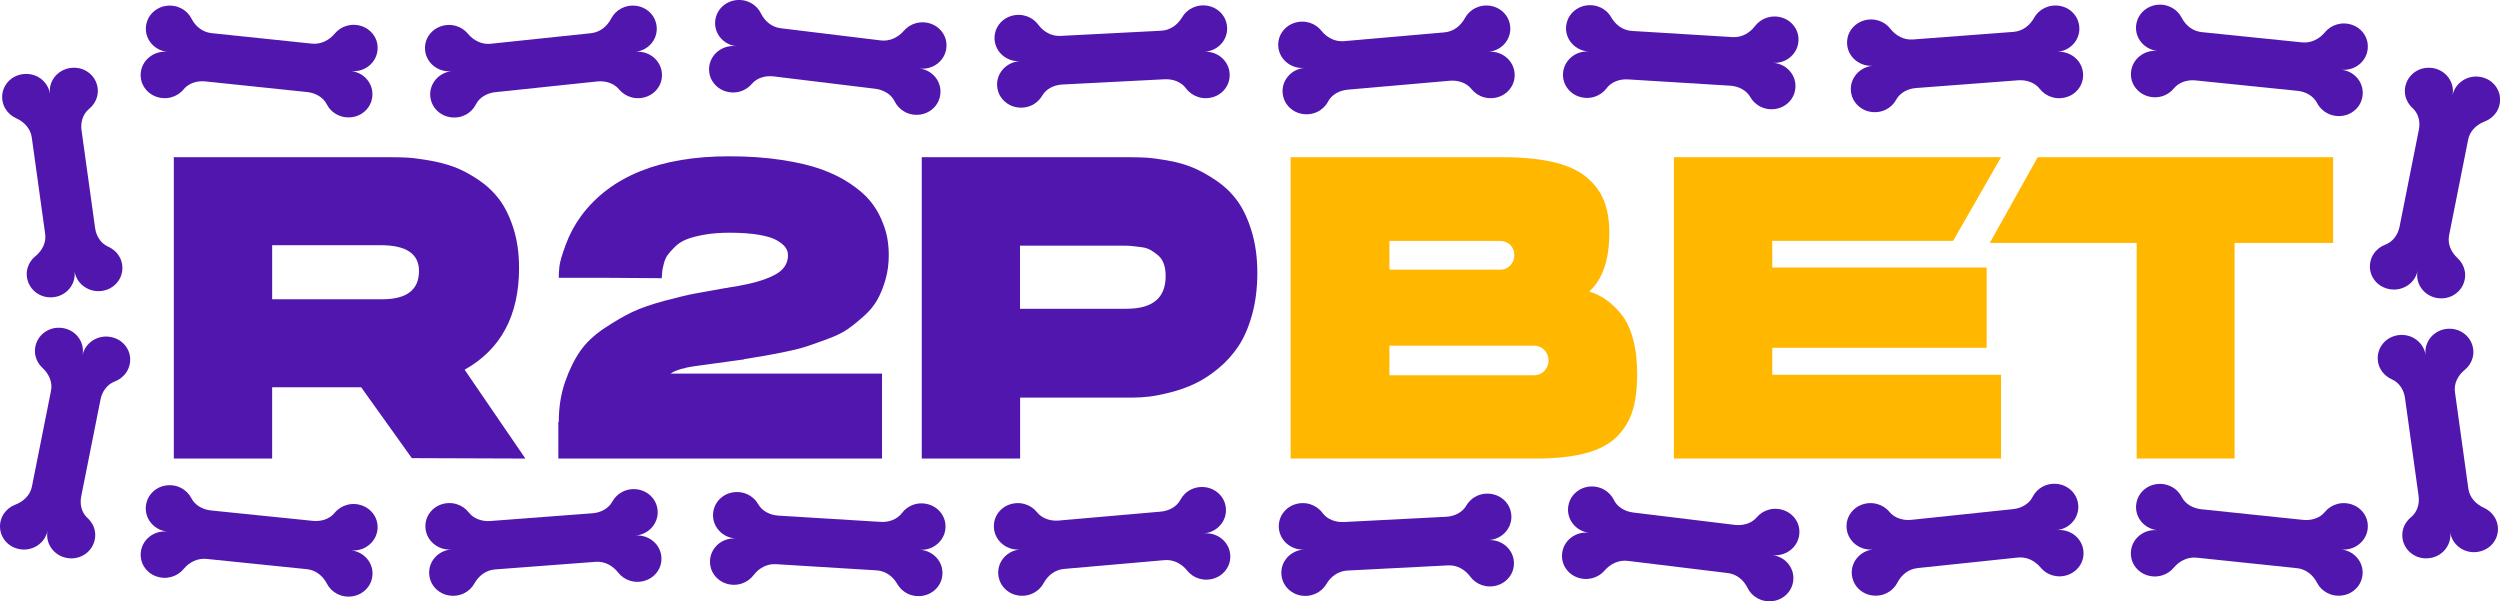 <svg width="212" height="51" viewBox="0 0 212 51" fill="none" xmlns="http://www.w3.org/2000/svg">
<g clip-path="url(#clip0_1962_387)">
<path fill-rule="evenodd" clip-rule="evenodd" d="M138.832 31.715C138.832 32.928 138.707 33.954 138.454 34.792C138.203 35.629 137.764 36.369 137.13 37.01C136.496 37.653 135.61 38.125 134.463 38.431C133.318 38.736 131.9 38.885 130.205 38.885H109.445V13.332H127.344C129.039 13.332 130.477 13.464 131.656 13.731C132.838 13.997 133.777 14.416 134.484 14.987C135.187 15.559 135.695 16.224 136.004 16.991C136.313 17.758 136.471 18.67 136.471 19.738C136.471 22.043 135.898 23.707 134.752 24.724C135.253 24.868 135.724 25.096 136.167 25.397C136.609 25.698 137.045 26.113 137.471 26.634C137.902 27.154 138.235 27.855 138.475 28.728C138.715 29.601 138.832 30.6 138.832 31.715ZM117.821 20.432V22.87H127.234C127.567 22.87 127.848 22.749 128.075 22.506C128.303 22.263 128.416 21.973 128.416 21.633C128.416 21.293 128.303 21.007 128.075 20.776C127.848 20.545 127.567 20.432 127.234 20.432H117.821ZM130.062 31.825C130.42 31.825 130.716 31.703 130.957 31.46C131.196 31.218 131.314 30.92 131.314 30.567C131.314 30.215 131.196 29.918 130.957 29.676C130.716 29.433 130.42 29.311 130.062 29.311H117.821V31.824L130.062 31.825Z" fill="#FFB700"/>
<path d="M141.948 13.332H169.689L165.625 20.427H150.287V22.686H168.47V29.492H150.287V31.785H169.689V38.881H141.948V13.332Z" fill="#FFB700"/>
<path d="M197.849 13.332H172.798L168.734 20.603H181.191V38.885H189.494V20.603H197.849V13.332Z" fill="#FFB700"/>
<path d="M79.605 8.518C79.354 9.137 78.757 9.604 78.077 9.709C77.089 9.863 76.232 9.351 75.865 8.594C75.57 7.984 74.913 7.611 74.222 7.527L65.604 6.478C64.916 6.394 64.189 6.598 63.751 7.117C63.207 7.762 62.254 8.053 61.335 7.673C60.699 7.41 60.233 6.816 60.146 6.152C59.968 4.812 61.138 3.76 62.427 3.917C61.138 3.76 60.273 2.471 60.791 1.211C61.052 0.575 61.679 0.106 62.381 0.017C63.349 -0.106 64.167 0.395 64.524 1.129C64.849 1.796 65.445 2.302 66.202 2.394L74.694 3.428C75.454 3.521 76.164 3.173 76.654 2.604C77.193 1.979 78.12 1.692 79.023 2.044C79.679 2.3 80.161 2.907 80.248 3.585C80.418 4.926 79.263 5.966 77.975 5.809C79.263 5.966 80.114 7.262 79.604 8.517L79.605 8.518Z" fill="#5016AD"/>
<path d="M31.449 8.704C31.208 9.328 30.62 9.805 29.943 9.922C28.958 10.092 28.091 9.595 27.711 8.845C27.404 8.24 26.742 7.878 26.048 7.806L17.413 6.903C16.725 6.831 16.001 7.047 15.572 7.573C15.04 8.228 14.092 8.535 13.167 8.17C12.526 7.918 12.05 7.331 11.95 6.67C11.748 5.333 12.898 4.261 14.19 4.396C12.898 4.261 12.01 2.987 12.505 1.719C12.754 1.078 13.373 0.599 14.073 0.498C15.038 0.36 15.865 0.846 16.236 1.574C16.573 2.235 17.178 2.731 17.936 2.81L26.445 3.7C27.207 3.78 27.91 3.421 28.391 2.844C28.918 2.21 29.84 1.907 30.75 2.244C31.41 2.489 31.903 3.087 32.002 3.764C32.197 5.103 31.06 6.162 29.769 6.027C31.06 6.162 31.935 7.443 31.448 8.706L31.449 8.704Z" fill="#5016AD"/>
<path d="M63.094 30.478L63.086 30.459C63.851 30.337 64.436 30.244 64.842 30.169C65.249 30.099 65.838 29.982 66.615 29.825C67.391 29.668 68.009 29.508 68.476 29.351C68.94 29.195 69.517 28.988 70.211 28.733C70.906 28.478 71.459 28.204 71.877 27.915C72.296 27.625 72.751 27.258 73.239 26.823C73.727 26.389 74.109 25.927 74.385 25.441C74.662 24.956 74.893 24.385 75.084 23.731C75.275 23.078 75.368 22.374 75.368 21.622C75.368 21.137 75.324 20.655 75.242 20.186C75.16 19.716 74.994 19.188 74.742 18.604C74.491 18.021 74.165 17.489 73.759 17.004C73.352 16.518 72.8 16.041 72.093 15.568C71.386 15.094 70.581 14.695 69.675 14.366C68.768 14.038 67.642 13.771 66.293 13.564C64.948 13.356 63.461 13.254 61.839 13.254C55.97 13.254 51.781 14.941 49.277 18.315C48.728 19.067 48.294 19.881 47.973 20.753C47.651 21.626 47.473 22.244 47.436 22.609C47.399 22.973 47.383 23.29 47.383 23.556H51.069L56.117 23.591C56.142 23.348 56.154 23.172 56.154 23.062C56.154 22.953 56.195 22.737 56.28 22.409C56.361 22.083 56.471 21.825 56.601 21.645C56.731 21.461 56.934 21.23 57.211 20.953C57.487 20.675 57.82 20.456 58.215 20.299C58.609 20.142 59.113 20.009 59.734 19.9C60.356 19.79 61.059 19.735 61.847 19.735C62.847 19.735 63.696 19.794 64.387 19.915C65.078 20.041 65.594 20.201 65.928 20.408C66.261 20.612 66.497 20.811 66.626 21.007C66.756 21.203 66.821 21.406 66.821 21.625C66.821 22.087 66.675 22.478 66.374 22.807C66.074 23.136 65.55 23.433 64.798 23.7C64.046 23.97 63.025 24.197 61.737 24.392C61.688 24.416 61.615 24.427 61.522 24.427C60.806 24.555 60.194 24.666 59.684 24.758L59.681 24.758L58.998 24.881C58.389 24.991 57.519 25.198 56.386 25.499C55.251 25.805 54.338 26.118 53.647 26.447C52.955 26.776 52.167 27.229 51.285 27.813C50.403 28.396 49.708 29.046 49.208 29.762C48.709 30.478 48.278 31.354 47.92 32.383C47.562 33.416 47.384 34.552 47.384 35.789H47.347V38.884H74.795V31.679H56.865C57.08 31.531 57.372 31.405 57.742 31.296C58.112 31.19 58.477 31.108 58.835 31.061C59.099 31.026 59.504 30.97 60.051 30.895L60.056 30.894L60.697 30.806C61.413 30.708 62.075 30.617 62.682 30.534L63.094 30.478Z" fill="#5016AD"/>
<path fill-rule="evenodd" clip-rule="evenodd" d="M14.739 13.332H33.206C33.682 13.332 34.137 13.343 34.568 13.367C34.999 13.391 35.6 13.47 36.376 13.602C37.153 13.735 37.856 13.919 38.489 14.15C39.12 14.381 39.794 14.733 40.509 15.207C41.224 15.681 41.826 16.24 42.317 16.882C42.805 17.524 43.211 18.346 43.532 19.34C43.853 20.334 44.016 21.465 44.016 22.725C44.016 26.753 42.475 29.629 39.399 31.351L44.552 38.885L34.924 38.85L30.629 32.842H23.078V38.885H14.739V13.332ZM32.418 25.378C34.495 25.378 35.531 24.576 35.531 22.976C35.531 21.519 34.445 20.792 32.276 20.792H23.079V25.378H32.418Z" fill="#5016AD"/>
<path fill-rule="evenodd" clip-rule="evenodd" d="M95.808 13.332H78.162L78.161 13.333H78.165V38.885H86.505V33.715H96.096C96.527 33.715 96.995 33.687 97.494 33.625C97.998 33.566 98.6 33.441 99.302 33.261C100.01 33.077 100.681 32.838 101.327 32.533C101.969 32.232 102.627 31.805 103.293 31.261C103.961 30.713 104.533 30.083 105.013 29.367C105.488 28.651 105.879 27.759 106.175 26.69C106.472 25.622 106.622 24.437 106.622 23.141C106.622 21.845 106.46 20.667 106.139 19.61C105.818 18.557 105.411 17.697 104.923 17.027C104.432 16.358 103.834 15.783 103.115 15.297C102.395 14.812 101.721 14.44 101.091 14.186C100.457 13.931 99.754 13.735 98.978 13.602C98.202 13.47 97.6 13.391 97.17 13.367C96.739 13.343 96.284 13.332 95.808 13.332ZM98.847 23.414C98.847 25.257 97.75 26.181 95.556 26.181L95.552 26.185H86.497V20.835H95.409C95.646 20.835 95.861 20.846 96.052 20.87C96.109 20.877 96.172 20.885 96.24 20.893L96.241 20.893C96.396 20.913 96.578 20.935 96.788 20.959C97.084 20.995 97.34 21.073 97.555 21.194C97.771 21.315 97.986 21.464 98.202 21.648C98.417 21.828 98.575 22.067 98.685 22.357C98.795 22.65 98.847 23.003 98.847 23.414Z" fill="#5016AD"/>
<path d="M54.913 8.166C55.55 7.912 56.018 7.324 56.114 6.665L56.115 6.666C56.309 5.331 55.171 4.261 53.88 4.397C55.171 4.262 56.046 2.99 55.558 1.724C55.312 1.084 54.697 0.602 53.998 0.5C53.035 0.359 52.202 0.846 51.827 1.575C51.486 2.239 50.879 2.735 50.118 2.815L41.609 3.711C40.85 3.79 40.149 3.432 39.673 2.855C39.15 2.22 38.233 1.917 37.322 2.253C36.66 2.497 36.162 3.093 36.061 3.77C35.86 5.111 37.01 6.172 38.302 6.036C37.01 6.171 36.124 7.457 36.618 8.72C36.863 9.346 37.458 9.82 38.14 9.934C39.125 10.099 39.982 9.602 40.357 8.852C40.658 8.25 41.317 7.888 42.005 7.816L50.64 6.908C51.333 6.835 52.061 7.049 52.495 7.577C53.033 8.232 53.989 8.536 54.913 8.166Z" fill="#5016AD"/>
<path d="M102.951 8.207C103.601 7.986 104.102 7.425 104.236 6.772C104.508 5.451 103.432 4.321 102.135 4.388C103.432 4.321 104.379 3.099 103.964 1.809C103.755 1.156 103.168 0.642 102.476 0.502C101.522 0.31 100.663 0.752 100.247 1.46C99.868 2.104 99.234 2.567 98.469 2.606L89.922 3.045C89.16 3.084 88.481 2.688 88.039 2.088C87.552 1.426 86.654 1.075 85.725 1.361C85.05 1.569 84.519 2.138 84.379 2.809C84.102 4.137 85.189 5.257 86.487 5.191C85.189 5.257 84.231 6.494 84.653 7.782C84.86 8.42 85.428 8.925 86.102 9.075C87.076 9.292 87.96 8.842 88.377 8.114C88.713 7.528 89.391 7.203 90.083 7.167L98.757 6.722C99.453 6.685 100.167 6.939 100.57 7.489C101.07 8.171 102.007 8.527 102.951 8.207Z" fill="#5016AD"/>
<path d="M128.417 6.701C128.309 7.358 127.829 7.937 127.188 8.18C126.257 8.535 125.307 8.213 124.78 7.549C124.357 7.014 123.633 6.786 122.939 6.847L114.289 7.604C113.598 7.664 112.934 8.013 112.62 8.611C112.231 9.353 111.365 9.835 110.384 9.653C109.704 9.527 109.118 9.043 108.885 8.413C108.415 7.141 109.324 5.871 110.619 5.758C109.324 5.872 108.194 4.791 108.421 3.454C108.535 2.779 109.043 2.191 109.71 1.959C110.627 1.64 111.538 1.959 112.049 2.602C112.515 3.186 113.209 3.557 113.968 3.491L122.492 2.745C123.255 2.678 123.872 2.192 124.225 1.535C124.613 0.813 125.454 0.341 126.415 0.498C127.112 0.612 127.718 1.105 127.952 1.75C128.416 3.024 127.518 4.28 126.225 4.393C127.518 4.28 128.637 5.37 128.417 6.701Z" fill="#5016AD"/>
<path d="M150.704 9.212C151.375 9.066 151.941 8.565 152.152 7.932C152.58 6.649 151.646 5.407 150.351 5.328C151.646 5.406 152.733 4.3 152.477 2.971C152.347 2.3 151.827 1.722 151.156 1.507C150.232 1.21 149.325 1.552 148.827 2.208C148.375 2.805 147.689 3.194 146.924 3.147L138.382 2.623C137.62 2.576 136.994 2.107 136.627 1.46C136.223 0.748 135.374 0.299 134.417 0.479C133.721 0.61 133.125 1.115 132.906 1.766C132.47 3.053 133.416 4.288 134.713 4.368C133.416 4.288 132.316 5.408 132.579 6.735C132.71 7.391 133.212 7.956 133.864 8.181C134.805 8.505 135.737 8.158 136.24 7.482C136.644 6.938 137.356 6.691 138.048 6.733L146.716 7.265C147.411 7.308 148.091 7.64 148.425 8.232C148.839 8.966 149.727 9.425 150.704 9.212Z" fill="#5016AD"/>
<path d="M176.616 6.727C176.5 7.383 176.013 7.956 175.369 8.192C174.434 8.535 173.487 8.202 172.97 7.533C172.552 6.993 171.832 6.756 171.137 6.809L162.478 7.465C161.787 7.517 161.118 7.859 160.798 8.453C160.399 9.191 159.527 9.663 158.548 9.469C157.87 9.336 157.29 8.845 157.065 8.212C156.611 6.935 157.537 5.676 158.832 5.577C157.537 5.675 156.42 4.581 156.663 3.247C156.786 2.574 157.302 1.992 157.971 1.767C158.892 1.458 159.799 1.788 160.303 2.437C160.761 3.027 161.449 3.407 162.21 3.348L170.743 2.703C171.507 2.645 172.13 2.166 172.491 1.513C172.888 0.795 173.737 0.333 174.695 0.502C175.39 0.624 175.99 1.124 176.216 1.772C176.664 3.052 175.749 4.297 174.455 4.395C175.749 4.297 176.854 5.4 176.618 6.728L176.616 6.727Z" fill="#5016AD"/>
<path d="M198.726 9.809C199.404 9.69 199.99 9.212 200.229 8.588L200.228 8.588C200.712 7.323 199.834 6.044 198.543 5.912C199.834 6.044 200.968 4.982 200.77 3.644C200.67 2.968 200.175 2.371 199.514 2.127C198.604 1.793 197.683 2.098 197.157 2.733C196.679 3.311 195.975 3.672 195.214 3.594L186.702 2.724C185.943 2.646 185.337 2.151 184.999 1.491C184.626 0.764 183.797 0.28 182.833 0.421C182.133 0.524 181.516 1.004 181.268 1.645C180.777 2.914 181.668 4.187 182.96 4.319C181.668 4.187 180.52 5.261 180.725 6.598C180.826 7.259 181.304 7.844 181.945 8.096C182.872 8.458 183.819 8.149 184.349 7.493C184.777 6.966 185.499 6.748 186.189 6.819L194.826 7.702C195.519 7.773 196.183 8.133 196.491 8.737C196.873 9.487 197.742 9.982 198.726 9.809Z" fill="#5016AD"/>
<path d="M202.109 24.357C201.486 24.074 201.043 23.47 200.978 22.807C200.883 21.844 201.466 21.05 202.273 20.747C202.922 20.501 203.349 19.892 203.481 19.231L205.122 10.989C205.254 10.331 205.09 9.617 204.582 9.161C203.951 8.594 203.713 7.657 204.165 6.796C204.478 6.199 205.122 5.789 205.813 5.748C207.208 5.663 208.219 6.859 207.973 8.092C208.219 6.859 209.606 6.109 210.873 6.689C211.512 6.982 211.956 7.617 212.003 8.301C212.066 9.242 211.497 9.998 210.716 10.295C210.006 10.565 209.445 11.107 209.301 11.831L207.683 19.952C207.538 20.679 207.85 21.386 208.407 21.896C209.017 22.456 209.254 23.369 208.832 24.217C208.525 24.833 207.868 25.259 207.161 25.298C205.765 25.376 204.765 24.194 205.011 22.962C204.765 24.194 203.373 24.93 202.109 24.357Z" fill="#5016AD"/>
<path d="M203.901 46.213C204.18 46.821 204.799 47.259 205.484 47.335L205.482 47.334C206.868 47.489 207.946 46.363 207.774 45.119C207.946 46.363 209.282 47.177 210.58 46.674C211.237 46.42 211.722 45.814 211.809 45.136C211.931 44.202 211.406 43.41 210.643 43.066C209.948 42.754 209.42 42.179 209.317 41.446L208.18 33.248C208.078 32.517 208.431 31.831 209.016 31.357C209.659 30.835 209.95 29.943 209.58 29.071C209.311 28.438 208.682 27.972 207.979 27.891C206.587 27.73 205.519 28.867 205.691 30.112C205.519 28.867 204.167 28.044 202.872 28.553C202.231 28.805 201.755 29.392 201.655 30.053C201.509 31.009 202.044 31.824 202.829 32.168C203.461 32.444 203.85 33.072 203.942 33.735L205.097 42.053C205.19 42.72 204.986 43.429 204.451 43.861C203.787 44.397 203.495 45.329 203.901 46.213Z" fill="#5016AD"/>
<path d="M9.898 28.736C10.521 29.018 10.964 29.623 11.03 30.286C11.124 31.249 10.541 32.043 9.735 32.346C9.086 32.592 8.659 33.201 8.527 33.862L6.885 42.104C6.754 42.762 6.918 43.476 7.425 43.932C8.056 44.498 8.295 45.436 7.842 46.297C7.529 46.894 6.886 47.304 6.195 47.345C4.799 47.43 3.789 46.233 4.034 45.001C3.789 46.234 2.401 46.984 1.135 46.404C0.495 46.111 0.051 45.476 0.005 44.792C-0.059 43.851 0.511 43.095 1.292 42.798C2.002 42.528 2.563 41.986 2.707 41.262L4.325 33.141C4.47 32.414 4.157 31.707 3.601 31.197C2.99 30.637 2.753 29.724 3.176 28.876C3.482 28.26 4.14 27.834 4.847 27.795C6.243 27.717 7.242 28.899 6.997 30.131C7.242 28.899 8.635 28.163 9.898 28.736Z" fill="#5016AD"/>
<path d="M8.109 6.879C7.83 6.271 7.211 5.833 6.527 5.756L6.529 5.757C5.143 5.602 4.064 6.729 4.237 7.972C4.064 6.729 2.728 5.915 1.43 6.417C0.773 6.671 0.289 7.277 0.201 7.955C0.079 8.889 0.604 9.682 1.367 10.025C2.062 10.337 2.591 10.912 2.693 11.646L3.831 19.843C3.932 20.574 3.579 21.26 2.994 21.734C2.351 22.256 2.06 23.149 2.43 24.021C2.699 24.654 3.328 25.119 4.032 25.201C5.423 25.362 6.492 24.224 6.319 22.98C6.492 24.224 7.843 25.047 9.139 24.538C9.779 24.286 10.255 23.7 10.355 23.038C10.501 22.083 9.966 21.267 9.182 20.923C8.55 20.647 8.16 20.02 8.068 19.356L6.913 11.038C6.82 10.371 7.025 9.663 7.56 9.23C8.223 8.694 8.515 7.762 8.109 6.879Z" fill="#5016AD"/>
<path d="M181.271 42.285C181.512 41.661 182.1 41.185 182.777 41.068C183.762 40.898 184.628 41.394 185.009 42.145C185.315 42.75 185.978 43.111 186.672 43.184L195.306 44.087C195.995 44.159 196.719 43.943 197.147 43.417C197.68 42.762 198.628 42.455 199.553 42.82C200.194 43.072 200.67 43.659 200.77 44.32C200.972 45.657 199.822 46.729 198.53 46.594C199.822 46.729 200.71 48.004 200.215 49.271C199.965 49.912 199.347 50.391 198.647 50.492C197.681 50.63 196.855 50.144 196.484 49.416C196.147 48.755 195.542 48.259 194.784 48.18L186.274 47.29C185.513 47.21 184.81 47.57 184.329 48.146C183.802 48.78 182.879 49.083 181.97 48.746C181.31 48.501 180.817 47.903 180.718 47.226C180.523 45.888 181.66 44.828 182.951 44.963C181.66 44.828 180.785 43.547 181.272 42.284L181.271 42.285Z" fill="#5016AD"/>
<path d="M157.809 42.823C157.172 43.078 156.704 43.665 156.607 44.324L156.607 44.323C156.413 45.658 157.551 46.728 158.842 46.592C157.551 46.728 156.676 47.999 157.164 49.265C157.41 49.905 158.025 50.388 158.724 50.489C159.687 50.63 160.52 50.143 160.895 49.414C161.236 48.751 161.843 48.254 162.604 48.174L171.113 47.279C171.872 47.199 172.573 47.557 173.049 48.134C173.572 48.769 174.489 49.072 175.4 48.736C176.062 48.492 176.56 47.896 176.661 47.219C176.862 45.878 175.712 44.818 174.42 44.954C175.712 44.818 176.598 43.532 176.104 42.269C175.859 41.643 175.264 41.169 174.582 41.056C173.597 40.891 172.74 41.388 172.365 42.137C172.064 42.739 171.405 43.101 170.717 43.173L162.082 44.082C161.389 44.155 160.661 43.94 160.228 43.412C159.689 42.757 158.733 42.453 157.809 42.823Z" fill="#5016AD"/>
<path d="M133.115 42.471C133.367 41.852 133.963 41.385 134.644 41.28C135.631 41.127 136.489 41.638 136.855 42.395C137.151 43.005 137.808 43.377 138.499 43.462L147.116 44.511C147.804 44.595 148.531 44.391 148.969 43.872C149.513 43.227 150.467 42.936 151.385 43.316C152.021 43.579 152.487 44.173 152.574 44.837C152.752 46.177 151.583 47.229 150.293 47.072C151.583 47.229 152.447 48.518 151.93 49.778C151.669 50.414 151.042 50.883 150.339 50.972C149.372 51.095 148.553 50.594 148.196 49.86C147.872 49.193 147.276 48.687 146.518 48.595L138.027 47.561C137.267 47.468 136.557 47.816 136.066 48.385C135.527 49.01 134.601 49.297 133.697 48.945C133.041 48.689 132.56 48.082 132.473 47.404C132.302 46.063 133.458 45.023 134.746 45.18C133.458 45.023 132.606 43.727 133.116 42.472L133.115 42.471Z" fill="#5016AD"/>
<path d="M109.769 42.783C109.119 43.003 108.618 43.564 108.484 44.217C108.212 45.539 109.288 46.668 110.585 46.602C109.288 46.668 108.341 47.89 108.756 49.181C108.965 49.834 109.552 50.348 110.244 50.487C111.198 50.679 112.057 50.238 112.473 49.53C112.852 48.886 113.486 48.422 114.251 48.383L122.798 47.944C123.56 47.905 124.239 48.301 124.681 48.902C125.168 49.563 126.066 49.915 126.995 49.629C127.67 49.42 128.201 48.852 128.34 48.181C128.618 46.852 127.531 45.732 126.233 45.799C127.531 45.732 128.489 44.496 128.067 43.208C127.86 42.569 127.292 42.065 126.618 41.915C125.644 41.697 124.76 42.147 124.343 42.876C124.007 43.461 123.329 43.787 122.637 43.822L113.963 44.268C113.267 44.304 112.553 44.05 112.15 43.5C111.65 42.818 110.713 42.462 109.769 42.783Z" fill="#5016AD"/>
<path d="M84.306 44.288C84.414 43.631 84.894 43.052 85.535 42.809C86.466 42.455 87.416 42.777 87.942 43.441C88.366 43.976 89.09 44.203 89.784 44.142L98.434 43.386C99.124 43.325 99.789 42.976 100.102 42.378C100.491 41.636 101.358 41.155 102.339 41.336C103.018 41.462 103.605 41.946 103.838 42.576C104.308 43.848 103.399 45.118 102.104 45.231C103.399 45.117 104.529 46.199 104.302 47.535C104.188 48.211 103.68 48.798 103.013 49.03C102.095 49.35 101.185 49.03 100.673 48.387C100.208 47.803 99.514 47.432 98.754 47.499L90.231 48.245C89.467 48.311 88.851 48.797 88.498 49.454C88.11 50.176 87.268 50.648 86.308 50.491C85.61 50.378 85.005 49.884 84.771 49.239C84.307 47.965 85.205 46.71 86.498 46.597C85.205 46.71 84.086 45.619 84.306 44.288Z" fill="#5016AD"/>
<path d="M62.018 41.777C61.346 41.923 60.781 42.424 60.569 43.057C60.142 44.34 61.075 45.582 62.371 45.662C61.075 45.583 59.988 46.69 60.245 48.018C60.374 48.69 60.895 49.267 61.566 49.483C62.489 49.78 63.396 49.438 63.894 48.782C64.347 48.184 65.033 47.795 65.798 47.842L74.339 48.367C75.101 48.413 75.728 48.883 76.094 49.529C76.498 50.241 77.347 50.691 78.305 50.511C79 50.38 79.596 49.874 79.816 49.224C80.251 47.936 79.306 46.702 78.008 46.622C79.306 46.702 80.406 45.581 80.142 44.255C80.012 43.598 79.509 43.033 78.858 42.809C77.916 42.484 76.984 42.832 76.482 43.508C76.077 44.051 75.365 44.299 74.673 44.256L66.005 43.724C65.31 43.681 64.631 43.349 64.297 42.758C63.883 42.024 62.994 41.565 62.018 41.777Z" fill="#5016AD"/>
<path d="M36.106 44.263C36.223 43.607 36.71 43.034 37.354 42.798C38.289 42.455 39.236 42.788 39.753 43.457C40.17 43.998 40.89 44.234 41.586 44.181L50.244 43.525C50.935 43.473 51.604 43.131 51.925 42.537C52.323 41.799 53.196 41.328 54.174 41.521C54.853 41.654 55.432 42.146 55.657 42.778C56.111 44.056 55.186 45.314 53.89 45.413C55.186 45.315 56.302 46.409 56.059 47.743C55.936 48.417 55.42 48.998 54.751 49.223C53.83 49.532 52.923 49.202 52.419 48.553C51.962 47.963 51.273 47.584 50.512 47.642L41.979 48.287C41.215 48.345 40.592 48.824 40.231 49.477C39.834 50.195 38.986 50.657 38.028 50.488C37.332 50.366 36.733 49.866 36.506 49.218C36.058 47.938 36.973 46.693 38.267 46.595C36.973 46.693 35.868 45.59 36.104 44.262L36.106 44.263Z" fill="#5016AD"/>
<path d="M13.997 41.18C13.318 41.299 12.732 41.777 12.493 42.401L12.494 42.401C12.011 43.666 12.888 44.945 14.18 45.077C12.888 44.945 11.754 46.008 11.952 47.345C12.053 48.021 12.547 48.619 13.209 48.862C14.119 49.196 15.039 48.892 15.566 48.256C16.044 47.678 16.747 47.317 17.509 47.395L26.02 48.265C26.779 48.343 27.386 48.838 27.724 49.498C28.096 50.225 28.925 50.709 29.889 50.568C30.589 50.466 31.206 49.985 31.455 49.344C31.946 48.075 31.055 46.802 29.762 46.67C31.055 46.802 32.202 45.728 31.997 44.391C31.896 43.73 31.419 43.145 30.777 42.894C29.851 42.531 28.904 42.84 28.373 43.496C27.945 44.023 27.223 44.241 26.534 44.17L17.897 43.287C17.203 43.216 16.539 42.856 16.231 42.252C15.849 41.502 14.981 41.008 13.997 41.18Z" fill="#5016AD"/>
</g>
<defs>
<clipPath id="clip0_1962_387">
<rect width="212.009" height="50.989" fill="white"/>
</clipPath>
</defs>
</svg>
